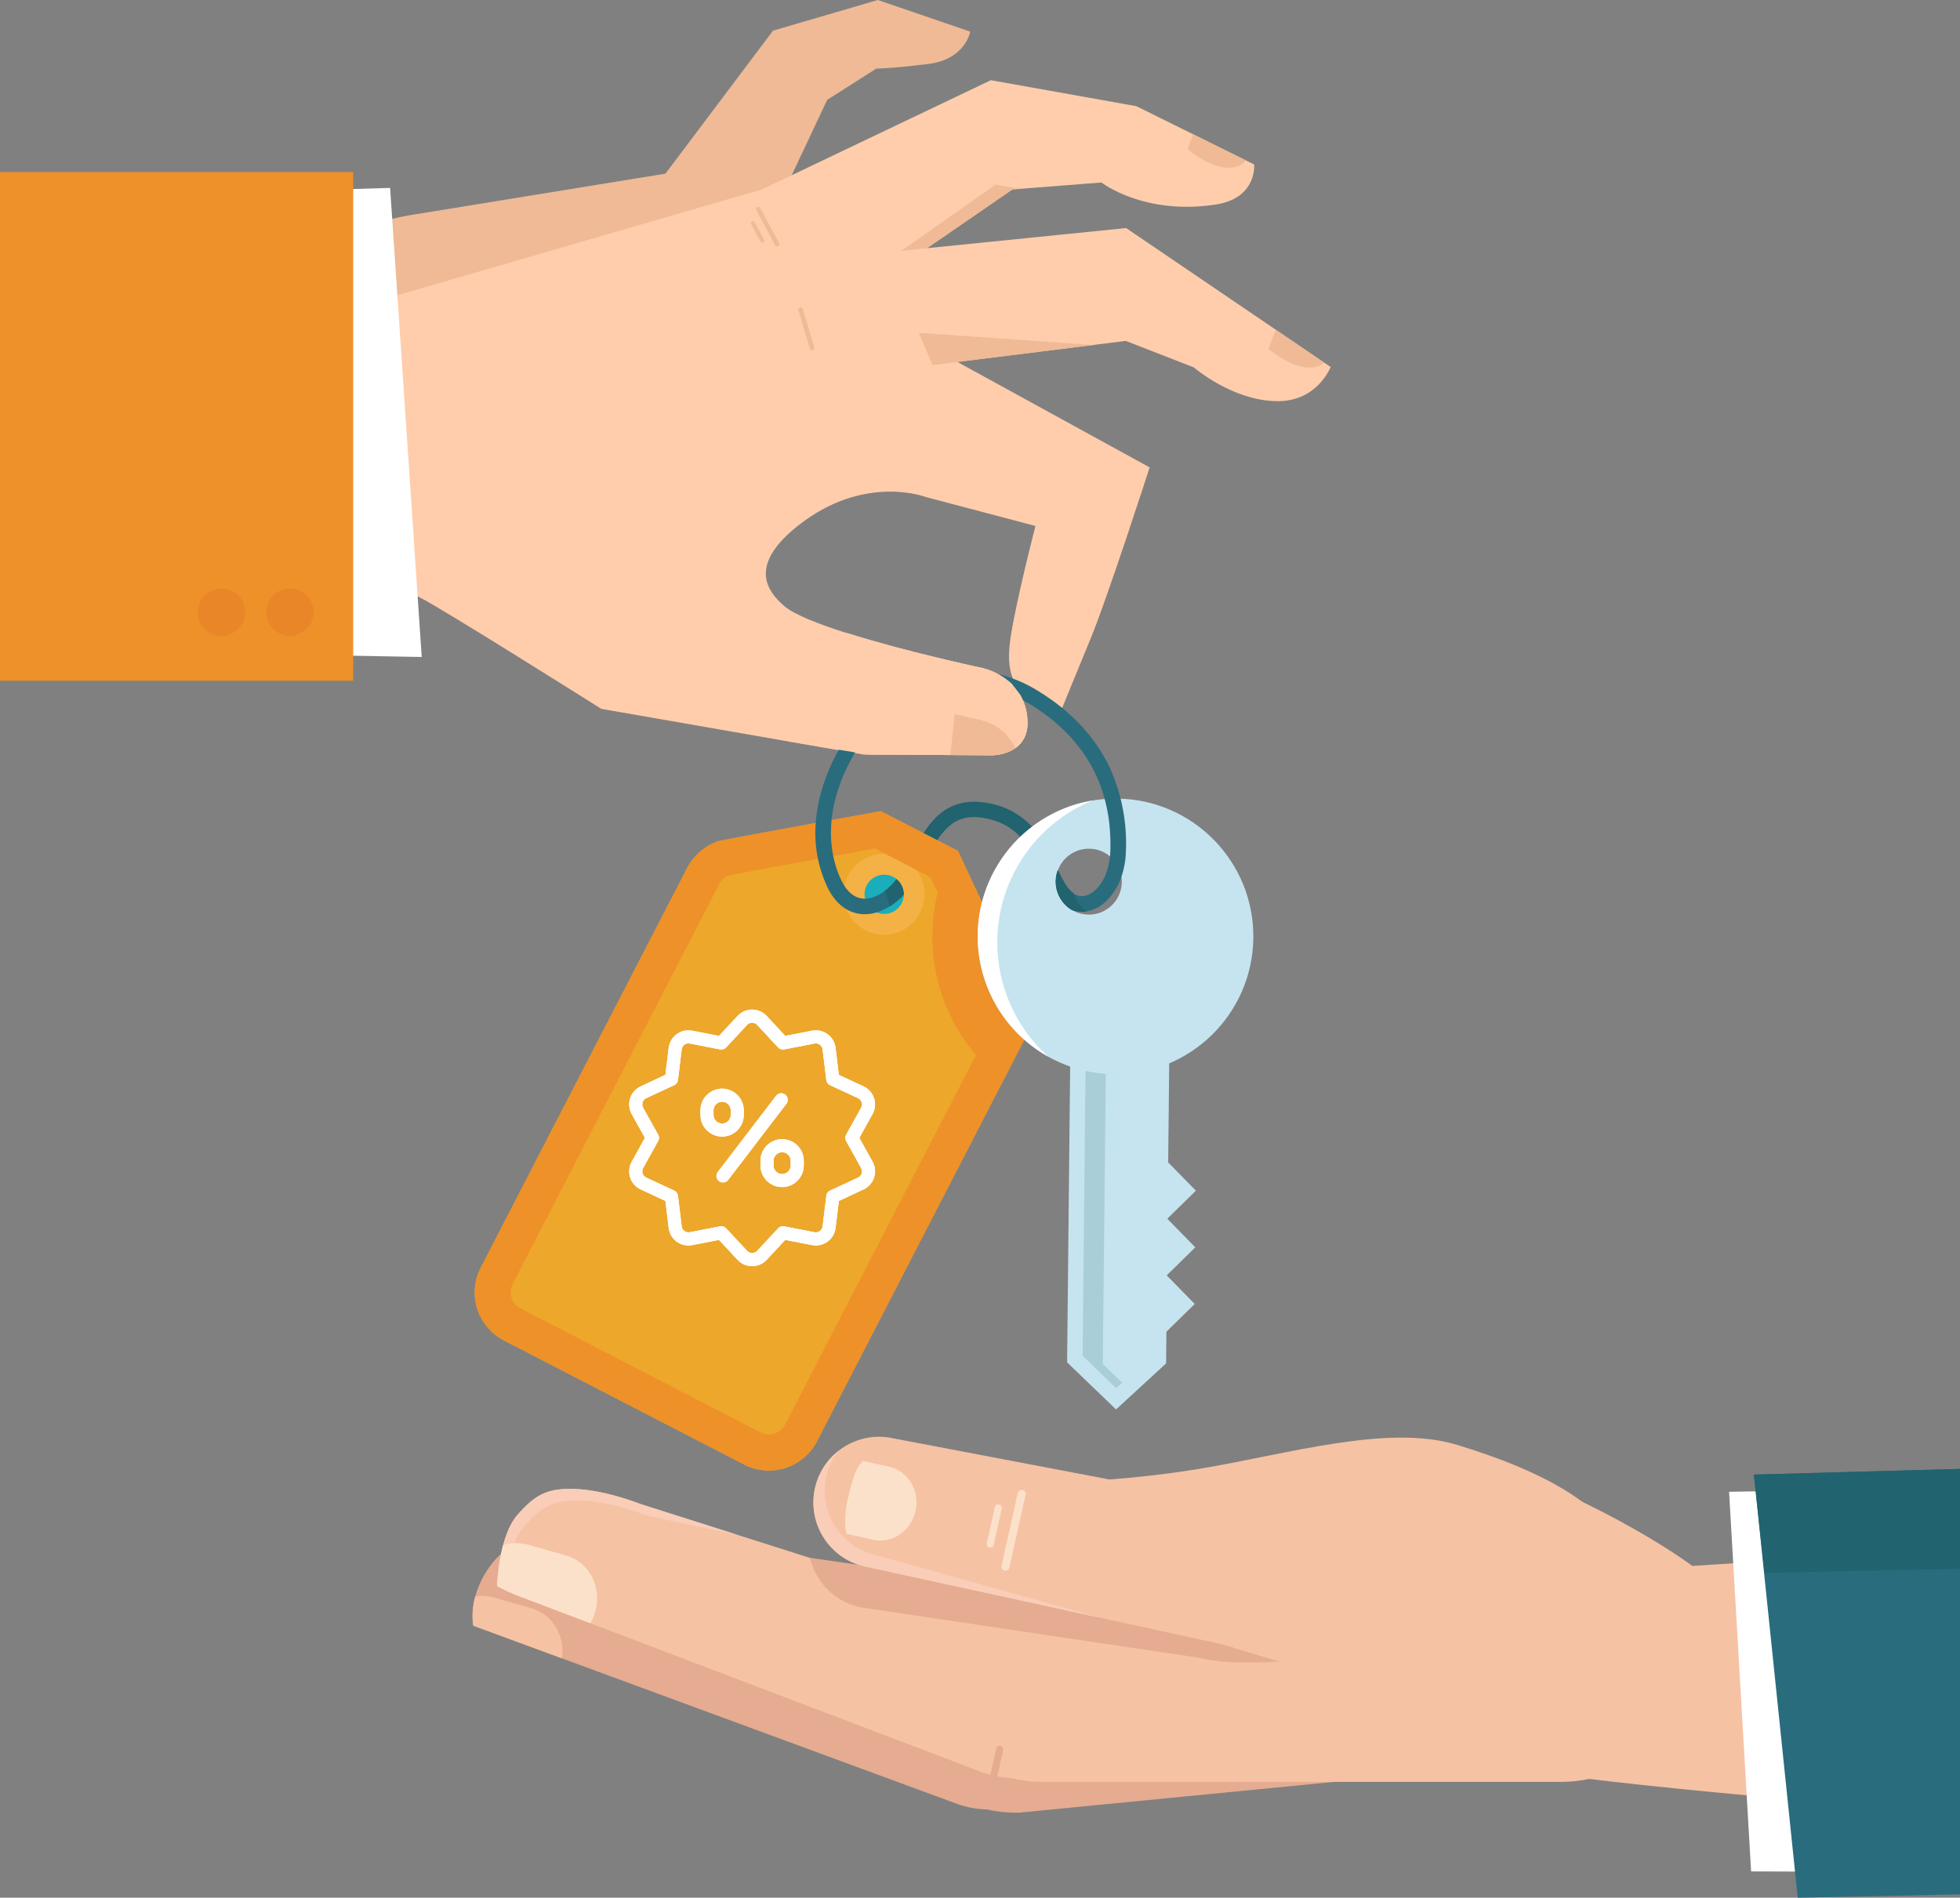 <?xml version="1.0" encoding="UTF-8"?> <svg xmlns="http://www.w3.org/2000/svg" xmlns:xlink="http://www.w3.org/1999/xlink" id="Calque_1" data-name="Calque 1" viewBox="0 0 1115.42 1080"><rect x="0" y="0" width="1115.42" height="1080" fill="#808080" stroke="none"/><defs><style> .cls-1 { fill: #efba95; } .cls-1, .cls-2, .cls-3, .cls-4, .cls-5, .cls-6, .cls-7, .cls-8, .cls-9, .cls-10, .cls-11, .cls-12, .cls-13, .cls-14, .cls-15, .cls-16, .cls-17, .cls-18 { stroke-width: 0px; } .cls-2 { fill: #eda72b; } .cls-3 { fill: #e98628; } .cls-4 { fill: #f4b145; } .cls-5 { fill: #e5ac91; } .cls-6 { fill: #6b3f1a; } .cls-7 { fill: #fce1ca; } .cls-8 { fill: #ffcdab; } .cls-9 { fill: #296c7d; } .cls-10 { fill: #1a3dbc; } .cls-11 { fill: #c6e4ef; } .cls-12 { fill: #f6c2a4; } .cls-13 { fill: #a9ced8; } .cls-14 { fill: #fff; } .cls-19 { mask: url(#mask-1); } .cls-20 { mask: url(#mask); } .cls-15 { fill: #f9cdb7; } .cls-16 { fill: #21636f; } .cls-17 { fill: #1aaebc; } .cls-18 { fill: #ee9129; } </style><mask id="mask" x="358.06" y="574.6" width="139.92" height="145.95" maskUnits="userSpaceOnUse"><g id="b-2" data-name="b"><path class="cls-14" d="M497.43,625.03c-.48-1.47-1.26-2.83-2.29-4-1.03-1.16-2.29-2.1-3.69-2.75l-14.08-6.56-1.88-15.42c-.19-1.54-.69-3.02-1.48-4.36-.79-1.34-1.84-2.49-3.09-3.41-1.25-.91-2.68-1.55-4.19-1.89-1.51-.34-3.08-.36-4.6-.06l-15.25,2.97-10.58-11.37c-1.06-1.14-2.34-2.04-3.76-2.66-1.42-.62-2.96-.94-4.51-.94s-3.09.32-4.51.94c-1.42.62-2.7,1.52-3.76,2.66l-10.58,11.37-15.25-2.97c-1.52-.3-3.09-.28-4.6.06-1.51.34-2.94.98-4.2,1.89-1.25.91-2.31,2.07-3.09,3.41-.79,1.34-1.29,2.82-1.48,4.36l-1.88,15.42-14.08,6.56c-1.41.65-2.66,1.59-3.69,2.75-1.03,1.16-1.81,2.52-2.28,4s-.65,3.03-.5,4.58c.15,1.54.61,3.04,1.37,4.4l7.53,13.58-7.53,13.58c-.75,1.36-1.22,2.85-1.37,4.4-.15,1.54.02,3.1.5,4.58s1.26,2.84,2.28,4c1.03,1.16,2.28,2.1,3.69,2.75l14.08,6.56,1.88,15.42c.19,1.54.69,3.02,1.48,4.36.79,1.34,1.84,2.5,3.09,3.41,1.25.91,2.68,1.55,4.2,1.89,1.51.34,3.08.36,4.6.06l15.25-2.97,10.58,11.36c1.06,1.14,2.34,2.04,3.76,2.66,1.42.62,2.96.94,4.51.94s3.09-.32,4.51-.94c1.42-.62,2.7-1.52,3.76-2.66l10.58-11.37,15.25,2.97c1.52.3,3.09.28,4.6-.06s2.94-.98,4.2-1.89c1.25-.91,2.31-2.07,3.09-3.41.79-1.34,1.29-2.82,1.48-4.36l1.88-15.42,14.08-6.56c1.41-.65,2.66-1.59,3.69-2.75,1.03-1.16,1.81-2.52,2.29-4s.65-3.03.5-4.58c-.15-1.54-.61-3.04-1.37-4.4l-7.54-13.58,7.54-13.58c.75-1.36,1.21-2.85,1.36-4.4s-.02-3.1-.5-4.57ZM490.08,630.4l-8.55,15.38c-.31.55-.47,1.17-.47,1.8s.16,1.25.47,1.8l8.55,15.38c.26.47.42.98.47,1.51.05.53,0,1.07-.17,1.58-.16.51-.43.98-.79,1.38-.35.4-.79.72-1.27.95l-15.95,7.41c-.57.27-1.06.67-1.43,1.18s-.6,1.1-.68,1.73l-2.13,17.46c-.06.53-.24,1.04-.51,1.5s-.63.86-1.06,1.17c-.43.31-.92.53-1.44.65-.52.12-1.06.12-1.58.02l-17.27-3.37c-.62-.12-1.26-.08-1.85.11-.6.19-1.14.54-1.57,1l-11.97,12.87c-.36.39-.8.7-1.29.91-.49.21-1.02.32-1.55.32s-1.06-.11-1.55-.32c-.49-.21-.93-.52-1.29-.91l-11.99-12.87c-.43-.46-.97-.8-1.57-1-.6-.19-1.24-.23-1.85-.11l-17.26,3.37c-.52.1-1.06.09-1.58-.02-.52-.12-1.01-.34-1.44-.65-.43-.31-.79-.71-1.06-1.17-.27-.46-.44-.97-.51-1.5l-2.13-17.46c-.08-.62-.31-1.22-.68-1.73-.37-.51-.86-.92-1.43-1.18l-15.95-7.41c-.48-.23-.92-.55-1.27-.95-.35-.4-.62-.87-.79-1.38-.16-.51-.22-1.05-.17-1.58s.21-1.05.47-1.51l8.55-15.38c.31-.55.47-1.17.47-1.8s-.16-1.25-.47-1.8l-8.55-15.38c-.26-.47-.42-.98-.47-1.51s0-1.07.17-1.58c.17-.51.43-.98.79-1.38.35-.4.79-.72,1.27-.95l15.95-7.41c.57-.27,1.06-.67,1.43-1.18.37-.51.6-1.1.68-1.73l2.13-17.46c.06-.53.24-1.04.51-1.5.27-.46.63-.86,1.06-1.17.43-.31.92-.53,1.44-.65.52-.12,1.06-.12,1.58-.02l17.26,3.37c.62.12,1.26.08,1.85-.11.6-.19,1.14-.54,1.57-1l11.97-12.87c.36-.39.8-.7,1.29-.91.49-.21,1.02-.32,1.55-.32s1.06.11,1.55.32c.49.21.93.52,1.29.91l11.99,12.87c.43.46.97.8,1.57,1,.6.19,1.24.23,1.85.11l17.26-3.37c.52-.1,1.06-.1,1.58.02.52.11,1.01.34,1.44.65.43.31.79.71,1.07,1.17s.44.97.51,1.5l2.13,17.46c.08.62.31,1.22.68,1.73.37.51.86.92,1.43,1.18l15.95,7.41c.48.23.92.55,1.27.95.35.4.62.87.79,1.38.17.51.22,1.05.17,1.58-.05.53-.21,1.05-.47,1.51h0Z"></path><path class="cls-14" d="M446.85,622.96c-.78-.6-1.77-.86-2.74-.73-.97.13-1.86.64-2.45,1.42l-33.16,43.35c-.3.39-.51.83-.64,1.3s-.16.96-.09,1.44c.06.48.22.95.47,1.37s.57.79.95,1.09c.39.3.83.51,1.3.64.47.13.96.16,1.44.09.48-.06.95-.22,1.37-.47.42-.24.79-.57,1.09-.96l33.16-43.35c.6-.78.86-1.77.73-2.74-.13-.97-.64-1.86-1.42-2.45ZM445.09,648.32c-3.27,0-6.4,1.3-8.71,3.61-2.31,2.31-3.61,5.44-3.61,8.71v2.62c0,3.27,1.3,6.4,3.61,8.71,2.31,2.31,5.44,3.61,8.71,3.61s6.4-1.3,8.71-3.61c2.31-2.31,3.61-5.44,3.61-8.71v-2.62c0-3.27-1.3-6.4-3.61-8.71-2.31-2.31-5.44-3.61-8.71-3.61ZM450,663.26c0,1.3-.52,2.55-1.44,3.47-.92.92-2.17,1.44-3.47,1.44s-2.55-.52-3.47-1.44c-.92-.92-1.44-2.17-1.44-3.47v-2.62c0-1.3.52-2.55,1.44-3.47.92-.92,2.17-1.44,3.47-1.44s2.55.52,3.47,1.44c.92.92,1.44,2.17,1.44,3.47v2.62ZM423.27,634.52v-2.62c0-3.27-1.3-6.4-3.61-8.71-2.31-2.31-5.44-3.61-8.71-3.61s-6.4,1.3-8.71,3.61-3.61,5.44-3.61,8.71v2.62c0,3.27,1.3,6.4,3.61,8.71s5.44,3.61,8.71,3.61,6.4-1.3,8.71-3.61c2.31-2.31,3.61-5.44,3.61-8.71h0ZM406.04,634.52v-2.62c0-1.3.52-2.55,1.44-3.47.92-.92,2.17-1.44,3.47-1.44s2.55.52,3.47,1.44c.92.92,1.44,2.17,1.44,3.47v2.62c0,1.3-.52,2.55-1.44,3.47-.92.92-2.17,1.44-3.47,1.44s-2.55-.52-3.47-1.44c-.92-.92-1.44-2.17-1.44-3.47h0Z"></path></g></mask><mask id="mask-1" x="358.06" y="574.6" width="139.92" height="145.95" maskUnits="userSpaceOnUse"><g id="b-3" data-name="b"><path class="cls-14" d="M497.43,625.03c-.48-1.47-1.26-2.83-2.29-4-1.03-1.16-2.29-2.1-3.69-2.75l-14.08-6.56-1.88-15.42c-.19-1.54-.69-3.02-1.48-4.36-.79-1.34-1.84-2.49-3.09-3.41-1.25-.91-2.68-1.55-4.19-1.89-1.51-.34-3.08-.36-4.6-.06l-15.25,2.97-10.58-11.37c-1.06-1.14-2.34-2.04-3.76-2.66-1.42-.62-2.96-.94-4.51-.94s-3.09.32-4.51.94c-1.42.62-2.7,1.52-3.76,2.66l-10.58,11.37-15.25-2.97c-1.52-.3-3.09-.28-4.6.06-1.51.34-2.94.98-4.2,1.89-1.25.91-2.31,2.07-3.09,3.41-.79,1.34-1.29,2.82-1.48,4.36l-1.88,15.42-14.08,6.56c-1.41.65-2.66,1.59-3.69,2.75-1.03,1.16-1.81,2.52-2.28,4s-.65,3.03-.5,4.58c.15,1.54.61,3.04,1.37,4.4l7.53,13.58-7.53,13.58c-.75,1.36-1.22,2.85-1.37,4.4-.15,1.54.02,3.1.5,4.58s1.26,2.84,2.28,4c1.03,1.16,2.28,2.1,3.69,2.75l14.08,6.56,1.88,15.42c.19,1.54.69,3.02,1.48,4.36.79,1.34,1.84,2.5,3.09,3.41,1.25.91,2.68,1.55,4.2,1.89,1.51.34,3.08.36,4.6.06l15.25-2.97,10.58,11.36c1.06,1.14,2.34,2.04,3.76,2.66,1.42.62,2.96.94,4.51.94s3.09-.32,4.51-.94c1.42-.62,2.7-1.52,3.76-2.66l10.58-11.37,15.25,2.97c1.52.3,3.09.28,4.6-.06s2.94-.98,4.2-1.89c1.25-.91,2.31-2.07,3.09-3.41.79-1.34,1.29-2.82,1.48-4.36l1.88-15.42,14.08-6.56c1.41-.65,2.66-1.59,3.69-2.75,1.03-1.16,1.81-2.52,2.29-4s.65-3.03.5-4.58c-.15-1.54-.61-3.04-1.37-4.4l-7.54-13.58,7.54-13.58c.75-1.36,1.21-2.85,1.36-4.4s-.02-3.1-.5-4.57ZM490.08,630.4l-8.55,15.38c-.31.55-.47,1.17-.47,1.8s.16,1.25.47,1.8l8.55,15.38c.26.47.42.98.47,1.51.05.53,0,1.07-.17,1.58-.16.51-.43.98-.79,1.38-.35.4-.79.72-1.27.95l-15.95,7.41c-.57.27-1.06.67-1.43,1.18s-.6,1.1-.68,1.73l-2.13,17.46c-.06.53-.24,1.04-.51,1.5s-.63.86-1.06,1.17c-.43.31-.92.53-1.44.65-.52.12-1.06.12-1.58.02l-17.27-3.37c-.62-.12-1.26-.08-1.85.11-.6.19-1.14.54-1.57,1l-11.97,12.87c-.36.39-.8.7-1.29.91-.49.21-1.02.32-1.55.32s-1.06-.11-1.55-.32c-.49-.21-.93-.52-1.29-.91l-11.99-12.87c-.43-.46-.97-.8-1.57-1-.6-.19-1.24-.23-1.85-.11l-17.26,3.37c-.52.1-1.06.09-1.58-.02-.52-.12-1.01-.34-1.44-.65-.43-.31-.79-.71-1.06-1.17-.27-.46-.44-.97-.51-1.5l-2.13-17.46c-.08-.62-.31-1.22-.68-1.73-.37-.51-.86-.92-1.43-1.18l-15.95-7.41c-.48-.23-.92-.55-1.27-.95-.35-.4-.62-.87-.79-1.38-.16-.51-.22-1.05-.17-1.58s.21-1.05.47-1.51l8.55-15.38c.31-.55.47-1.17.47-1.8s-.16-1.25-.47-1.8l-8.55-15.38c-.26-.47-.42-.98-.47-1.51s0-1.07.17-1.58c.17-.51.43-.98.79-1.38.35-.4.79-.72,1.27-.95l15.95-7.41c.57-.27,1.06-.67,1.43-1.18.37-.51.6-1.1.68-1.73l2.13-17.46c.06-.53.24-1.04.51-1.5.27-.46.63-.86,1.06-1.17.43-.31.92-.53,1.44-.65.52-.12,1.06-.12,1.58-.02l17.26,3.37c.62.12,1.26.08,1.85-.11.6-.19,1.14-.54,1.57-1l11.97-12.87c.36-.39.8-.7,1.29-.91.49-.21,1.02-.32,1.55-.32s1.06.11,1.55.32c.49.21.93.52,1.29.91l11.99,12.87c.43.46.97.8,1.57,1,.6.19,1.24.23,1.85.11l17.26-3.37c.52-.1,1.06-.1,1.58.02.52.11,1.01.34,1.44.65.43.31.79.71,1.07,1.17s.44.97.51,1.5l2.13,17.46c.08.62.31,1.22.68,1.73.37.51.86.92,1.43,1.18l15.95,7.41c.48.23.92.55,1.27.95.35.4.62.87.79,1.38.17.51.22,1.05.17,1.58-.05.53-.21,1.05-.47,1.51h0Z"></path><path class="cls-14" d="M446.85,622.96c-.78-.6-1.77-.86-2.74-.73-.97.13-1.86.64-2.45,1.42l-33.16,43.35c-.3.39-.51.83-.64,1.3s-.16.96-.09,1.44c.06.48.22.95.47,1.37s.57.79.95,1.09c.39.3.83.51,1.3.64.47.13.96.16,1.44.09.48-.06.95-.22,1.37-.47.42-.24.79-.57,1.09-.96l33.16-43.35c.6-.78.86-1.77.73-2.74-.13-.97-.64-1.86-1.42-2.45ZM445.09,648.32c-3.27,0-6.4,1.3-8.71,3.61-2.31,2.31-3.61,5.44-3.61,8.71v2.62c0,3.27,1.3,6.4,3.61,8.71,2.31,2.31,5.44,3.61,8.71,3.61s6.4-1.3,8.71-3.61c2.31-2.31,3.61-5.44,3.61-8.71v-2.62c0-3.27-1.3-6.4-3.61-8.71-2.31-2.31-5.44-3.61-8.71-3.61ZM450,663.26c0,1.3-.52,2.55-1.44,3.47-.92.92-2.17,1.44-3.47,1.44s-2.55-.52-3.47-1.44c-.92-.92-1.44-2.17-1.44-3.47v-2.62c0-1.3.52-2.55,1.44-3.47.92-.92,2.17-1.44,3.47-1.44s2.55.52,3.47,1.44c.92.92,1.44,2.17,1.44,3.47v2.62ZM423.27,634.52v-2.62c0-3.27-1.3-6.4-3.61-8.71-2.31-2.31-5.44-3.61-8.71-3.61s-6.4,1.3-8.71,3.61-3.61,5.44-3.61,8.71v2.62c0,3.27,1.3,6.4,3.61,8.71s5.44,3.61,8.71,3.61,6.4-1.3,8.71-3.61c2.31-2.31,3.61-5.44,3.61-8.71h0ZM406.04,634.52v-2.62c0-1.3.52-2.55,1.44-3.47.92-.92,2.17-1.44,3.47-1.44s2.55.52,3.47,1.44c.92.92,1.44,2.17,1.44,3.47v2.62c0,1.3-.52,2.55-1.44,3.47-.92.92-2.17,1.44-3.47,1.44s-2.55-.52-3.47-1.44c-.92-.92-1.44-2.17-1.44-3.47h0Z"></path></g></mask></defs><path class="cls-6" d="M648.45,867.14c0,9.17,18.99,16.68,42.4,16.68s42.4-7.46,42.4-16.68-18.99-16.68-42.4-16.68-42.4,7.46-42.4,16.68Z"></path><path class="cls-5" d="M280.35,889.38c16.83-21.22,47.14-16.83,72.25-7.86l220.79,65.18.68.26c1.31-.09,2.74-.17,4.13-.21l288.31-6c31.68-.65,57.74,17.82,58.24,41.26.5,23.44-29.43,21.23-61.12,21.88l-283.68,27.72c-6.14.13-12.28-.48-18.27-1.83-5.73-.13-11.41-1.17-16.81-3.09l-275.52-101.49s-3.75-17.25,11-35.83Z"></path><path class="cls-12" d="M747.86,847.88s12.23-46.45,91.28-18.67c79.05,27.78,123.92,61.97,123.92,61.97l100.43-6.42,14.06,144.31s-199.96-16.11-221.32-24.66c-21.36-8.55-244.5-136.55-244.5-136.55l136.12-19.98Z"></path><path class="cls-12" d="M294.35,862.27c10.2-11.79,17.16-14.9,29.98-14.94,12.82-.04,27.91,3.93,40.6,8.77l223.94,71.17c.24.08.46.18.68.28,1.4,0,2.8-.12,4.22-.12h294.39c32.33,0,58.54,19.39,58.54,43.33s-26.19,43.33-58.54,43.33h-294.38c-6.27,0-12.52-.75-18.61-2.25-5.83-.27-11.57-1.47-17.02-3.55l-262.31-99.74c-4.43-1.64-8.72-3.61-12.85-5.91,0,0,.63-27.87,11.37-40.39Z"></path><path class="cls-15" d="M368.7,862.69c-12.72-4.83-27.74-8.83-40.6-8.79-12.86.04-19.79,3.12-29.99,14.96-8.08,9.38-10.48,27.5-11.16,35.91-2.62-1.31-4.02-2.11-4.02-2.11,0,0,.68-27.92,11.42-40.39,10.2-11.79,17.16-14.9,29.98-14.94s27.91,3.93,40.6,8.77l54.86,17.44-51.09-10.86Z"></path><polygon class="cls-14" points="1115.42 846.82 1115.42 1040.35 1098.36 1065.36 1021.53 1065.12 996.54 1065.04 994.03 1021.76 986.36 889.68 984 848.99 999.11 848.74 999.15 848.74 1115.42 846.82"></polygon><polygon class="cls-9" points="1115.42 835.96 1115.42 1078.11 1023.07 1080 1021.53 1065.12 1017.26 1023.89 1003.24 888.61 999.11 848.74 998.12 839.21 1115.42 835.96"></polygon><polygon class="cls-16" points="1115.42 835.96 1115.42 892.82 1064.38 893.88 1004.14 895.13 1003.44 888.59 999.15 848.74 998.12 839.21 1115.42 835.96"></polygon><path class="cls-5" d="M460.95,886.58l106.42,15.23c-19.37-28.27,14.68,3.46,14.92,3.55,1.4,0,27,7.11,28.42,7.11l258.76,14.93c-4.62,7.86-15.05,11.72-32.24,8.53-20.29-3.77-116.55,17.6-154.79,7.54l-191.62-28.55c-14.73-2.61-26.48-13.77-29.86-28.34Z"></path><path class="cls-12" d="M573.31,844.2s55,.72,108.84-8.21c50.9-8.45,107.55-25.77,147.25-13.65,201.95,61.62,24.65,155.33-37.28,141.13-48.02-11-199.85-60.42-199.85-60.42l-18.95-58.85Z"></path><path class="cls-12" d="M723.32,941.85c20.15,4.44-80.12-34.14-75.68-54.28h0c4.45-20.14,46.97-32.92,26.83-37.38l-166.16-31.63c-20.15-4.44-40.08,8.29-44.53,28.44h0c-4.45,20.14,8.28,40.07,28.42,44.52,0,0,.01,0,.02,0l231.09,50.31Z"></path><path class="cls-15" d="M470.26,840.53c-4.43,20.15,8.3,40.08,28.44,44.53l127.45,35.63-133.92-29.16c-20.14-4.44-32.88-24.36-28.44-44.51,1.87-8.49,6.64-16.05,13.49-21.4-3.43,4.38-5.82,9.48-7.02,14.92Z"></path><path class="cls-7" d="M491.02,831.4l15.15,3.4c10.74,2.44,17.38,13.67,14.82,25.12s-13.31,18.79-24.08,16.37l-15.13-3.42s-2.34-6.68.85-20.43c3.98-17.08,5.58-17.19,8.38-21.04Z"></path><path class="cls-7" d="M581.91,847.96c-1.26-.25-2.49.57-2.74,1.83,0,.01,0,.02,0,.03l-9.17,41.2c-.33,1.25.42,2.53,1.67,2.86,0,0,.01,0,.02,0h0c1.27.24,2.5-.59,2.75-1.86l9.17-41.21c.32-1.25-.44-2.53-1.69-2.85h0Z"></path><path class="cls-7" d="M568.56,856.18c-1.12-.22-2.21.51-2.43,1.63,0,0,0,.01,0,.02l-4.54,20.36c-.28,1.11.38,2.23,1.48,2.53h0c1.13.22,2.22-.51,2.45-1.64,0,0,0,0,0,0l4.54-20.36c.29-1.11-.38-2.25-1.49-2.54,0,0,0,0,0,0Z"></path><path class="cls-5" d="M569.36,993.53c-1.12-.22-2.21.5-2.43,1.63,0,0,0,0,0,.01l-4.54,20.36c-.27,1.11.39,2.24,1.49,2.54h0c1.13.21,2.22-.52,2.45-1.65l4.54-20.36c.28-1.11-.39-2.24-1.51-2.53Z"></path><path class="cls-7" d="M295.77,908.56c-4.43-1.64-8.72-3.61-12.85-5.91.31-7.82,1.43-15.58,3.35-23.17,6.3-2.41,13.17-.84,17.48.54l18.45,5.24c13.1,3.73,20.51,18.06,16.55,32.02-.65,2.29-1.58,4.49-2.79,6.55l-40.2-15.27Z"></path><path class="cls-12" d="M319.78,943.77l-50.43-18.56c-.86-5.6-.47-11.32,1.14-16.75,4.56-.49,9.17.04,13.5,1.56l18.45,5.24c12.01,3.44,19.29,15.75,17.34,28.51Z"></path><path class="cls-8" d="M522.09,429.6l43.06.2s20.87-.21,19.55-20.22c-.25-4.94-1.64-9.75-4.06-14.06l-4.86-6.3c-5.29-4.94-11.88-8.24-19-9.52,0,0-42.17-9.05-74.96-19.45l-15.09,9.17,55.36,60.19Z"></path><path class="cls-8" d="M575.79,389.22l4.88,6.3c-1.34-2.31-2.98-4.43-4.88-6.3Z"></path><path class="cls-8" d="M188.43,311.05c16.29,10.51,33.11,20.16,50.41,28.93,11.6,5.6,103.36,63.44,103.36,63.44l149.47,26.05,30.42.14-45.26-61.99,4.96-7.36c-15.96-5.05-29.71-10.48-35.36-15.23-10.48-9.01-20.22-23.57,7.46-45.66,37.81-30.13,73.03-16.49,73.03-16.49l62.35,16.46s-7.61,29.33-12.18,52.38-4.77,33.67,7.58,46.73c7.32,7.75,19.33,5.64,19.33,5.64,0,0,11.03-27.15,16.21-39.54,9.76-23.28,34.05-98.56,34.05-98.56l-152.46-83.6-32.92-68.25-91.08,31.91,9.28,33.55-50.16,16.3-168.86-10.97s-32.49,42.29-16.07,84.94c5.81,15.13,17.1,28.72,36.41,41.19Z"></path><path class="cls-1" d="M164.35,157.61c18.77-28.29,71.61-35.58,71.61-35.58l142.74-23.21,61.22-81.39L499.57,0l52.57,17.99s-2.62,15.82-23.95,18.44c-21.33,2.62-29.53,2.62-29.53,2.62l-27.91,17.8-25.79,54.75-27.5,57.62-243.51,73.83s-24.34-63.23-9.6-85.45Z"></path><path class="cls-8" d="M170.21,184.27l263.5-76.5,130.18-62.13,82.83,14.79,67.01,33.18s1.83,19.21-21.97,22.81c-40.92,6.23-64.93-12.55-64.93-12.55l-50.69,3.93-70.81,48.76-311.57,87.09-23.55-59.38Z"></path><polygon class="cls-1" points="566.57 105.07 497.46 153.65 508.17 154.61 576.14 107.83 580.32 107.5 566.57 105.07"></polygon><path class="cls-8" d="M473.77,146.67l167.11-16.88,116.39,79.07s-7.48,19.55-30.21,19.45c-25.68-.1-47.63-19.21-47.63-19.21l-38.8-15.09-136.72,17.02-30.15-64.37Z"></path><polygon class="cls-1" points="530.76 207.78 622.24 196.36 522.89 189.42 530.76 207.78"></polygon><path class="cls-1" d="M442.89,140.12c-.64.34-1.43.11-1.78-.53,0,0,0,0,0-.01l-10.78-20.08c-.34-.63-.11-1.42.52-1.77h0c.64-.34,1.43-.1,1.77.54l10.79,20.08c.34.63.11,1.42-.52,1.77Z"></path><path class="cls-1" d="M434.35,137.91c-.55.31-1.24.11-1.55-.43,0-.01-.01-.02-.02-.04l-5.33-9.91c-.31-.56-.1-1.26.46-1.56,0,0,0,0,.01,0h0c.56-.3,1.27-.09,1.57.47l5.33,9.91c.31.56.1,1.26-.46,1.56,0,0,0,0-.01,0Z"></path><path class="cls-1" d="M462.53,199.28c-.69.21-1.42-.18-1.63-.87,0,0,0,0,0,0l-6.55-21.84c-.2-.69.19-1.42.88-1.62h0c.69-.2,1.42.19,1.62.88l6.55,21.86c.2.69-.19,1.4-.88,1.61h.01Z"></path><path class="cls-1" d="M675.82,84.93s14.09,11.79,24.88,10.48c4.54-.52,6.98-2.34,8.32-4.13l-30.12-14.9-3.08,8.55Z"></path><path class="cls-1" d="M721.92,198.64s14.09,11.79,24.88,10.48c2.5-.18,4.9-1.09,6.89-2.62l-27.76-18.86-4.01,11Z"></path><path class="cls-16" d="M492.24,511.45c4.62,0,9.77-2.54,14.46-7.13,1.26-1.25,2.44-2.58,3.52-3.99.81-1.05,1.66-2.16,2.34-3.32,2.19-3.44,4.25-7.3,6.25-11.04,3.97-7.43,8.08-15.12,13.88-20.81,8.06-7.89,18-10.5,30.38-7.98,9.94,1.85,18.95,7.05,25.53,14.74,5.67,6.65,9.26,14.23,12.43,20.97.37.75.71,1.5,1.06,2.23-3.21,8.49.13,18.07,7.93,22.72-1.16-.44-2.27-1-3.32-1.66-6.37-3.97-9.97-11.63-13.73-19.61-6.23-13.3-12.66-26.91-31.73-30.8-9.56-1.94-16.47-.22-22.44,5.62-4.82,4.74-8.43,11.5-12.27,18.66-2.06,3.87-4.2,7.89-6.65,11.63-1.67,2.64-3.59,5.12-5.72,7.41-.47.5-.93.98-1.41,1.45-3.9,3.97-8.71,6.93-14.01,8.64l-.86-.4c-2.86-1.51-4.92-4.19-5.65-7.35Z"></path><path class="cls-2" d="M273.61,721.38l117.67-227.81c.94-1.77,2.06-3.44,3.32-4.99.42-.52.91-.95,1.36-1.43.85-.98,1.76-1.91,2.73-2.78.6-.5,1.25-.9,1.88-1.35.91-.71,1.87-1.37,2.86-1.96.71-.4,1.45-.7,2.19-1.05s1.48-.78,2.28-1.08c2.31-.86,93.34-17.28,93.34-17.28l43.88,22.57s39.29,83.75,39.89,86.12c.22.83.28,1.66.43,2.49s.33,1.58.42,2.39c.07,1.15.07,2.31,0,3.46v2.31c-.14,1.29-.37,2.58-.68,3.84-.15.65-.2,1.3-.38,1.94-.55,1.94-1.3,3.82-2.23,5.62l-117.6,227.82c-7.75,15.11-26.28,21.08-41.39,13.33-.02-.01-.04-.02-.06-.03l-136.68-70.6c-15.1-7.76-21.05-26.3-13.29-41.4.03-.05.05-.1.08-.15Z"></path><path class="cls-4" d="M492.54,529.45c11.33,5.82,25.24,1.35,31.06-9.98s1.35-25.24-9.98-31.06c-11.33-5.82-25.22-1.36-31.05,9.96-5.83,11.33-1.38,25.24,9.95,31.07,0,0,.01,0,.02.01Z"></path><path class="cls-17" d="M498.07,518.88c5.48,2.83,12.22.67,15.04-4.81,2.83-5.48.67-12.22-4.81-15.04-5.48-2.82-12.21-.68-15.04,4.8-2.83,5.48-.69,12.22,4.79,15.05,0,0,0,0,.01,0Z"></path><polygon class="cls-11" points="635.14 802.12 607.28 775.34 609.37 572.53 665.72 573.11 664.8 661.53 680.57 677.63 664.47 693.41 664.47 693.77 680.24 709.86 664.14 725.65 664.14 726.01 679.91 742.1 663.8 757.87 663.62 775.92 635.14 802.12"></polygon><polygon class="cls-13" points="627.59 776.26 638.69 786.91 635.28 790.05 616.09 771.62 617.85 600.3 629.32 609.84 627.59 776.26"></polygon><path class="cls-18" d="M530.63,531.84c.15-16.98,4.46-33.66,12.56-48.58l1.91.98s39.29,83.75,39.89,86.12c.22.83.28,1.66.43,2.49s.33,1.58.42,2.39c.07,1.15.07,2.31,0,3.46v2.31c-.14,1.29-.37,2.58-.68,3.84-.15.65-.2,1.3-.38,1.94-.55,1.94-1.3,3.82-2.23,5.62l-11.75,22.75c-25.69-19.96-40.56-50.8-40.17-83.33Z"></path><path class="cls-18" d="M273.61,721.38l117.67-227.81c.94-1.77,2.06-3.44,3.32-4.99.42-.52.91-.95,1.36-1.43s1.23-1.35,1.86-1.99c.28-.27.57-.53.86-.78.6-.5,1.25-.9,1.88-1.35.91-.71,1.87-1.37,2.86-1.96.71-.4,1.45-.7,2.19-1.05s1.48-.78,2.28-1.08c2.31-.86,93.34-17.28,93.34-17.28l43.88,22.57s39.29,83.75,39.89,86.12c.22.83.28,1.66.43,2.49s.33,1.58.42,2.39c.07,1.15.07,2.31,0,3.46v2.31c-.14,1.29-.37,2.58-.68,3.84-.15.65-.2,1.3-.38,1.94-.55,1.94-1.3,3.82-2.23,5.62l-117.6,227.82c-1.5,2.92-3.45,5.57-5.8,7.86-9.49,9.28-23.86,11.44-35.65,5.35l-136.68-70.6c-15.09-7.78-21.02-26.33-13.24-41.42,0-.02.02-.03.02-.05ZM296.21,744.64l136.68,70.6c3.94,2.05,8.76,1.33,11.93-1.78.78-.77,1.44-1.67,1.94-2.64l117.68-227.81c.21-.41.39-.84.55-1.28,0-.37.13-.8.25-1.28v-.32c0-.23.12-.5.17-.75-.02-.32-.02-.64,0-.96v-1.05l-.15-.86c0-.13,0-.25,0-.38-4.04-9.02-22.52-48.7-35.73-76.95l-31.58-16.29c-30.65,5.55-73.73,13.41-83.4,15.37l-.35.17-.8.37-.47.35-.38.27-.78.57-.55.6-.17.18h0l-.85.9c-.28.38-.53.78-.75,1.2l-117.67,227.79c-2.67,5.04-.75,11.28,4.29,13.95.04.02.08.04.11.06v-.02Z"></path><path class="cls-11" d="M556.41,532.11c.44-43.31,35.91-78.07,79.23-77.62,43.31.44,78.07,35.91,77.62,79.23-.44,43.31-35.91,78.07-79.23,77.62,0,0,0,0,0,0-43.3-.44-78.05-35.9-77.61-79.2,0,0,0-.02,0-.02ZM638.41,501.96c.11-10.36-8.2-18.85-18.56-18.96-10.36-.11-18.85,8.2-18.96,18.56-.11,10.34,8.17,18.82,18.51,18.96,10.35.15,18.86-8.13,19.01-18.48,0-.03,0-.06,0-.09Z"></path><path class="cls-14" d="M567.54,535.43c-.29,25.21,10.36,49.31,29.2,66.06-37.87-21.06-51.51-68.83-30.45-106.7,11.56-20.79,31.93-35.22,55.38-39.22-32.45,13.33-53.76,44.78-54.13,79.86Z"></path><path class="cls-10" d="M492.16,511c.02.15.05.3.1.45h0c-.04-.15-.07-.3-.1-.45Z"></path><path class="cls-9" d="M471.23,505.6c-5.75-11.83-8.15-25-6.93-38.09,1.31-16.32,7.48-32.99,18.28-49.56,3.35-5.17,7.25-9.95,11.63-14.28,12.35-12.29,28.48-20.06,45.79-22.05,18.05-1.94,36.21,2.31,51.52,12.07,18.98,11.77,32.67,26.79,40.69,44.66,6.35,14.62,9.27,30.5,8.53,46.42-.14,4.91-1.02,9.77-2.63,14.41-1.68,4.99-4.48,9.54-8.18,13.3-6.02,5.9-13.43,7.81-20.04,5.38-7.8-4.65-11.14-14.23-7.93-22.72,2.93,6.15,5.63,11.32,9.34,13.61,5.42,3.32,10.5-.7,12.45-2.59,4.34-4.25,7.15-10.95,7.94-18.68.1-1,.17-1.99.2-3.01,1.15-36.03-14.01-64.04-45.02-83.27-28.42-17.6-63.16-14.08-86.42,8.78-3.94,3.88-7.45,8.17-10.47,12.8-25.78,39.41-16.2,68.27-10.89,78.84,1.96,3.89,5.45,8.73,11.04,9.66.68.11,1.37.17,2.06.17.74,3.2,2.84,5.92,5.77,7.43-2.92-1.5-5.03-4.22-5.75-7.43,4.6,0,9.76-2.56,14.44-7.13,1.26-1.25,2.44-2.58,3.52-3.99,2.64,2.17,4.14,5.44,4.07,8.86-.47.5-.93.98-1.41,1.45-3.9,3.97-8.71,6.93-14.01,8.64-3.28,1.01-6.75,1.26-10.14.73-5.05-.86-12.22-4.02-17.45-14.39Z"></path><path class="cls-16" d="M602.1,495.15c2.79,5.9,5.4,10.87,8.88,13.3.37,1.27.86,2.5,1.48,3.67,1.5,2.6,3.56,4.84,6.03,6.55-2.84.45-5.76.17-8.46-.81-7.8-4.65-11.14-14.23-7.93-22.72v.02Z"></path><path class="cls-16" d="M512.88,510.64c-2.02,1.98-4.25,3.74-6.65,5.24-.48-3.05-1.44-6-2.86-8.74,1.17-.86,2.28-1.8,3.32-2.81,1.26-1.25,2.44-2.58,3.52-3.99,2.64,2.17,4.14,5.44,4.07,8.86-.47.5-.93.98-1.41,1.45Z"></path><polygon class="cls-14" points="222.01 106.94 240 373.89 71.43 370.9 71.43 111.44 222.01 106.94"></polygon><rect class="cls-18" y="97.94" width="201.01" height="289.44"></rect><circle class="cls-3" cx="126.02" cy="348.39" r="13.5"></circle><circle class="cls-3" cx="165" cy="348.37" r="13.5"></circle><path class="cls-8" d="M522.09,429.6l43.06.2s20.87-.21,19.55-20.22c-.25-4.94-1.64-9.75-4.06-14.06l-4.86-6.3c-5.29-4.94-11.88-8.24-19-9.52,0,0-42.17-9.05-74.96-19.45l-4.96,7.36,45.23,61.99Z"></path><path class="cls-8" d="M494.52,429.48l70.63.32s20.87-.21,19.55-20.22c-.25-4.94-1.64-9.75-4.06-14.06l-4.86-6.3c-5.29-4.94-11.88-8.24-19-9.52,0,0-42.17-9.05-74.96-19.45l-33.53,61.65,46.22,7.58Z"></path><path class="cls-1" d="M543.33,406.41c7.58,1.77,12.48,2.83,12.48,2.83,6.11,1.09,11.77,3.93,16.3,8.17l4.19,5.4c.55.96,1.04,1.96,1.47,2.99-3.77,2.44-8.13,3.83-12.62,4.01l-24.32-.12,2.5-23.27Z"></path><g><g id="b"><path class="cls-14" d="M497.43,625.03c-.48-1.47-1.26-2.83-2.29-4-1.03-1.16-2.29-2.1-3.69-2.75l-14.08-6.56-1.88-15.42c-.19-1.54-.69-3.02-1.48-4.36-.79-1.34-1.84-2.49-3.09-3.41-1.25-.91-2.68-1.55-4.19-1.89-1.51-.34-3.08-.36-4.6-.06l-15.25,2.97-10.58-11.37c-1.06-1.14-2.34-2.04-3.76-2.66-1.42-.62-2.96-.94-4.51-.94s-3.09.32-4.51.94c-1.42.62-2.7,1.52-3.76,2.66l-10.58,11.37-15.25-2.97c-1.52-.3-3.09-.28-4.6.06-1.51.34-2.94.98-4.2,1.89-1.25.91-2.31,2.07-3.09,3.41-.79,1.34-1.29,2.82-1.48,4.36l-1.88,15.42-14.08,6.56c-1.41.65-2.66,1.59-3.69,2.75-1.03,1.16-1.81,2.52-2.28,4s-.65,3.03-.5,4.58c.15,1.54.61,3.04,1.37,4.4l7.53,13.58-7.53,13.58c-.75,1.36-1.22,2.85-1.37,4.4-.15,1.54.02,3.1.5,4.58s1.26,2.84,2.28,4c1.03,1.16,2.28,2.1,3.69,2.75l14.08,6.56,1.88,15.42c.19,1.54.69,3.02,1.48,4.36.79,1.34,1.84,2.5,3.09,3.41,1.25.91,2.68,1.55,4.2,1.89,1.51.34,3.08.36,4.6.06l15.25-2.97,10.58,11.36c1.06,1.14,2.34,2.04,3.76,2.66,1.42.62,2.96.94,4.51.94s3.09-.32,4.51-.94c1.42-.62,2.7-1.52,3.76-2.66l10.58-11.37,15.25,2.97c1.52.3,3.09.28,4.6-.06s2.94-.98,4.2-1.89c1.25-.91,2.31-2.07,3.09-3.41.79-1.34,1.29-2.82,1.48-4.36l1.88-15.42,14.08-6.56c1.41-.65,2.66-1.59,3.69-2.75,1.03-1.16,1.81-2.52,2.29-4s.65-3.03.5-4.58c-.15-1.54-.61-3.04-1.37-4.4l-7.54-13.58,7.54-13.58c.75-1.36,1.21-2.85,1.36-4.4s-.02-3.1-.5-4.57ZM490.08,630.4l-8.55,15.38c-.31.55-.47,1.17-.47,1.8s.16,1.25.47,1.8l8.55,15.38c.26.47.42.98.47,1.51.05.53,0,1.07-.17,1.58-.16.51-.43.98-.79,1.38-.35.4-.79.72-1.27.95l-15.95,7.41c-.57.27-1.06.67-1.43,1.18s-.6,1.1-.68,1.73l-2.13,17.46c-.06.53-.24,1.04-.51,1.5s-.63.86-1.06,1.17c-.43.31-.92.53-1.44.65-.52.12-1.06.12-1.58.02l-17.27-3.37c-.62-.12-1.26-.08-1.85.11-.6.19-1.14.54-1.57,1l-11.97,12.87c-.36.39-.8.7-1.29.91-.49.21-1.02.32-1.55.32s-1.06-.11-1.55-.32c-.49-.21-.93-.52-1.29-.91l-11.99-12.87c-.43-.46-.97-.8-1.57-1-.6-.19-1.24-.23-1.85-.11l-17.26,3.37c-.52.1-1.06.09-1.58-.02-.52-.12-1.01-.34-1.44-.65-.43-.31-.79-.71-1.06-1.17-.27-.46-.44-.97-.51-1.5l-2.13-17.46c-.08-.62-.31-1.22-.68-1.73-.37-.51-.86-.92-1.43-1.18l-15.95-7.41c-.48-.23-.92-.55-1.27-.95-.35-.4-.62-.87-.79-1.38-.16-.51-.22-1.05-.17-1.58s.21-1.05.47-1.51l8.55-15.38c.31-.55.47-1.17.47-1.8s-.16-1.25-.47-1.8l-8.55-15.38c-.26-.47-.42-.98-.47-1.51s0-1.07.17-1.58c.17-.51.43-.98.79-1.38.35-.4.79-.72,1.27-.95l15.95-7.41c.57-.27,1.06-.67,1.43-1.18.37-.51.6-1.1.68-1.73l2.13-17.46c.06-.53.24-1.04.51-1.5.27-.46.63-.86,1.06-1.17.43-.31.92-.53,1.44-.65.52-.12,1.06-.12,1.58-.02l17.26,3.37c.62.12,1.26.08,1.85-.11.6-.19,1.14-.54,1.57-1l11.97-12.87c.36-.39.8-.7,1.29-.91.49-.21,1.02-.32,1.55-.32s1.06.11,1.55.32c.49.21.93.52,1.29.91l11.99,12.87c.43.46.97.8,1.57,1,.6.19,1.24.23,1.85.11l17.26-3.37c.52-.1,1.06-.1,1.58.02.52.11,1.01.34,1.44.65.43.31.79.71,1.07,1.17s.44.97.51,1.5l2.13,17.46c.08.62.31,1.22.68,1.73.37.51.86.92,1.43,1.18l15.95,7.41c.48.23.92.55,1.27.95.35.4.62.87.79,1.38.17.51.22,1.05.17,1.58-.05.53-.21,1.05-.47,1.51h0Z"></path><path class="cls-14" d="M446.85,622.96c-.78-.6-1.77-.86-2.74-.73-.97.13-1.86.64-2.45,1.42l-33.16,43.35c-.3.39-.51.83-.64,1.3s-.16.96-.09,1.44c.06.48.22.95.47,1.37s.57.79.95,1.09c.39.3.83.51,1.3.64.47.13.96.16,1.44.09.48-.06.95-.22,1.37-.47.42-.24.79-.57,1.09-.96l33.16-43.35c.6-.78.86-1.77.73-2.74-.13-.97-.64-1.86-1.42-2.45ZM445.09,648.32c-3.27,0-6.4,1.3-8.71,3.61-2.31,2.31-3.61,5.44-3.61,8.71v2.62c0,3.27,1.3,6.4,3.61,8.71,2.31,2.31,5.44,3.61,8.71,3.61s6.4-1.3,8.71-3.61c2.31-2.31,3.61-5.44,3.61-8.71v-2.62c0-3.27-1.3-6.4-3.61-8.71-2.31-2.31-5.44-3.61-8.71-3.61ZM450,663.26c0,1.3-.52,2.55-1.44,3.47-.92.92-2.17,1.44-3.47,1.44s-2.55-.52-3.47-1.44c-.92-.92-1.44-2.17-1.44-3.47v-2.62c0-1.3.52-2.55,1.44-3.47.92-.92,2.17-1.44,3.47-1.44s2.55.52,3.47,1.44c.92.92,1.44,2.17,1.44,3.47v2.62ZM423.27,634.52v-2.62c0-3.27-1.3-6.4-3.61-8.71-2.31-2.31-5.44-3.61-8.71-3.61s-6.4,1.3-8.71,3.61-3.61,5.44-3.61,8.71v2.62c0,3.27,1.3,6.4,3.61,8.71s5.44,3.61,8.71,3.61,6.4-1.3,8.71-3.61c2.31-2.31,3.61-5.44,3.61-8.71h0ZM406.04,634.52v-2.62c0-1.3.52-2.55,1.44-3.47.92-.92,2.17-1.44,3.47-1.44s2.55.52,3.47,1.44c.92.92,1.44,2.17,1.44,3.47v2.62c0,1.3-.52,2.55-1.44,3.47-.92.92-2.17,1.44-3.47,1.44s-2.55-.52-3.47-1.44c-.92-.92-1.44-2.17-1.44-3.47h0Z"></path></g><g><path class="cls-14" d="M497.43,625.03c-.48-1.47-1.26-2.83-2.29-4-1.03-1.16-2.29-2.1-3.69-2.75l-14.08-6.56-1.88-15.42c-.19-1.54-.69-3.02-1.48-4.36-.79-1.34-1.84-2.49-3.09-3.41-1.25-.91-2.68-1.55-4.19-1.89-1.51-.34-3.08-.36-4.6-.06l-15.25,2.97-10.58-11.37c-1.06-1.14-2.34-2.04-3.76-2.66-1.42-.62-2.96-.94-4.51-.94s-3.09.32-4.51.94c-1.42.62-2.7,1.52-3.76,2.66l-10.58,11.37-15.25-2.97c-1.52-.3-3.09-.28-4.6.06-1.51.34-2.94.98-4.2,1.89-1.25.91-2.31,2.07-3.09,3.41-.79,1.34-1.29,2.82-1.48,4.36l-1.88,15.42-14.08,6.56c-1.41.65-2.66,1.59-3.69,2.75-1.03,1.16-1.81,2.52-2.28,4s-.65,3.03-.5,4.58c.15,1.54.61,3.04,1.37,4.4l7.53,13.58-7.53,13.58c-.75,1.36-1.22,2.85-1.37,4.4-.15,1.54.02,3.1.5,4.58s1.26,2.84,2.28,4c1.03,1.16,2.28,2.1,3.69,2.75l14.08,6.56,1.88,15.42c.19,1.54.69,3.02,1.48,4.36.79,1.34,1.84,2.5,3.09,3.41,1.25.91,2.68,1.55,4.2,1.89,1.51.34,3.08.36,4.6.06l15.25-2.97,10.58,11.36c1.06,1.14,2.34,2.04,3.76,2.66,1.42.62,2.96.94,4.51.94s3.09-.32,4.51-.94c1.42-.62,2.7-1.52,3.76-2.66l10.58-11.37,15.25,2.97c1.52.3,3.09.28,4.6-.06s2.94-.98,4.2-1.89c1.25-.91,2.31-2.07,3.09-3.41.79-1.34,1.29-2.82,1.48-4.36l1.88-15.42,14.08-6.56c1.41-.65,2.66-1.59,3.69-2.75,1.03-1.16,1.81-2.52,2.29-4s.65-3.03.5-4.58c-.15-1.54-.61-3.04-1.37-4.4l-7.54-13.58,7.54-13.58c.75-1.36,1.21-2.85,1.36-4.4s-.02-3.1-.5-4.57ZM490.08,630.4l-8.55,15.38c-.31.55-.47,1.17-.47,1.8s.16,1.25.47,1.8l8.55,15.38c.26.47.42.98.47,1.51.05.53,0,1.07-.17,1.58-.16.51-.43.98-.79,1.38-.35.4-.79.72-1.27.95l-15.95,7.41c-.57.27-1.06.67-1.43,1.18s-.6,1.1-.68,1.73l-2.13,17.46c-.06.53-.24,1.04-.51,1.5s-.63.86-1.06,1.17c-.43.31-.92.53-1.44.65-.52.12-1.06.12-1.58.02l-17.27-3.37c-.62-.12-1.26-.08-1.85.11-.6.19-1.14.54-1.57,1l-11.97,12.87c-.36.39-.8.7-1.29.91-.49.21-1.02.32-1.55.32s-1.06-.11-1.55-.32c-.49-.21-.93-.52-1.29-.91l-11.99-12.87c-.43-.46-.97-.8-1.57-1-.6-.19-1.24-.23-1.85-.11l-17.26,3.37c-.52.1-1.06.09-1.58-.02-.52-.12-1.01-.34-1.44-.65-.43-.31-.79-.71-1.06-1.17-.27-.46-.44-.97-.51-1.5l-2.13-17.46c-.08-.62-.31-1.22-.68-1.73-.37-.51-.86-.92-1.43-1.18l-15.95-7.41c-.48-.23-.92-.55-1.27-.95-.35-.4-.62-.87-.79-1.38-.16-.51-.22-1.05-.17-1.58s.21-1.05.47-1.51l8.55-15.38c.31-.55.47-1.17.47-1.8s-.16-1.25-.47-1.8l-8.55-15.38c-.26-.47-.42-.98-.47-1.51s0-1.07.17-1.58c.17-.51.43-.98.79-1.38.35-.4.79-.72,1.27-.95l15.95-7.41c.57-.27,1.06-.67,1.43-1.18.37-.51.6-1.1.68-1.73l2.13-17.46c.06-.53.24-1.04.51-1.5.27-.46.63-.86,1.06-1.17.43-.31.92-.53,1.44-.65.52-.12,1.06-.12,1.58-.02l17.26,3.37c.62.12,1.26.08,1.85-.11.6-.19,1.14-.54,1.57-1l11.97-12.87c.36-.39.8-.7,1.29-.91.49-.21,1.02-.32,1.55-.32s1.06.11,1.55.32c.49.21.93.52,1.29.91l11.99,12.87c.43.46.97.8,1.57,1,.6.19,1.24.23,1.85.11l17.26-3.37c.52-.1,1.06-.1,1.58.02.52.11,1.01.34,1.44.65.43.31.79.71,1.07,1.17s.44.97.51,1.5l2.13,17.46c.08.62.31,1.22.68,1.73.37.51.86.92,1.43,1.18l15.95,7.41c.48.23.92.55,1.27.95.35.4.62.87.79,1.38.17.51.22,1.05.17,1.58-.05.53-.21,1.05-.47,1.51h0Z"></path><path class="cls-14" d="M446.85,622.96c-.78-.6-1.77-.86-2.74-.73-.97.13-1.86.64-2.45,1.42l-33.16,43.35c-.3.39-.51.83-.64,1.3s-.16.96-.09,1.44c.06.48.22.95.47,1.37s.57.79.95,1.09c.39.3.83.51,1.3.64.47.13.96.16,1.44.09.48-.06.95-.22,1.37-.47.42-.24.79-.57,1.09-.96l33.16-43.35c.6-.78.86-1.77.73-2.74-.13-.97-.64-1.86-1.42-2.45ZM445.09,648.32c-3.27,0-6.4,1.3-8.71,3.61-2.31,2.31-3.61,5.44-3.61,8.71v2.62c0,3.27,1.3,6.4,3.61,8.71,2.31,2.31,5.44,3.61,8.71,3.61s6.4-1.3,8.71-3.61c2.31-2.31,3.61-5.44,3.61-8.71v-2.62c0-3.27-1.3-6.4-3.61-8.71-2.31-2.31-5.44-3.61-8.71-3.61ZM450,663.26c0,1.3-.52,2.55-1.44,3.47-.92.92-2.17,1.44-3.47,1.44s-2.55-.52-3.47-1.44c-.92-.92-1.44-2.17-1.44-3.47v-2.62c0-1.3.52-2.55,1.44-3.47.92-.92,2.17-1.44,3.47-1.44s2.55.52,3.47,1.44c.92.92,1.44,2.17,1.44,3.47v2.62ZM423.27,634.52v-2.62c0-3.27-1.3-6.4-3.61-8.71-2.31-2.31-5.44-3.61-8.71-3.61s-6.4,1.3-8.71,3.61-3.61,5.44-3.61,8.71v2.62c0,3.27,1.3,6.4,3.61,8.71s5.44,3.61,8.71,3.61,6.4-1.3,8.71-3.61c2.31-2.31,3.61-5.44,3.61-8.71h0ZM406.04,634.52v-2.62c0-1.3.52-2.55,1.44-3.47.92-.92,2.17-1.44,3.47-1.44s2.55.52,3.47,1.44c.92.92,1.44,2.17,1.44,3.47v2.62c0,1.3-.52,2.55-1.44,3.47-.92.92-2.17,1.44-3.47,1.44s-2.55-.52-3.47-1.44c-.92-.92-1.44-2.17-1.44-3.47h0Z"></path><g><g class="cls-20"><path class="cls-14" d="M497.43,625.03c-.48-1.47-1.26-2.83-2.29-4-1.03-1.16-2.29-2.1-3.69-2.75l-14.08-6.56-1.88-15.42c-.19-1.54-.69-3.02-1.48-4.36-.79-1.34-1.84-2.49-3.09-3.41-1.25-.91-2.68-1.55-4.19-1.89-1.51-.34-3.08-.36-4.6-.06l-15.25,2.97-10.58-11.37c-1.06-1.14-2.34-2.04-3.76-2.66-1.42-.62-2.96-.94-4.51-.94s-3.09.32-4.51.94c-1.42.62-2.7,1.52-3.76,2.66l-10.58,11.37-15.25-2.97c-1.52-.3-3.09-.28-4.6.06-1.51.34-2.94.98-4.2,1.89-1.25.91-2.31,2.07-3.09,3.41-.79,1.34-1.29,2.82-1.48,4.36l-1.88,15.42-14.08,6.56c-1.41.65-2.66,1.59-3.69,2.75-1.03,1.16-1.81,2.52-2.28,4s-.65,3.03-.5,4.58c.15,1.54.61,3.04,1.37,4.4l7.53,13.58-7.53,13.58c-.75,1.36-1.22,2.85-1.37,4.4-.15,1.54.02,3.1.5,4.58s1.26,2.84,2.28,4c1.03,1.16,2.28,2.1,3.69,2.75l14.08,6.56,1.88,15.42c.19,1.54.69,3.02,1.48,4.36.79,1.34,1.84,2.5,3.09,3.41,1.25.91,2.68,1.55,4.2,1.89,1.51.34,3.08.36,4.6.06l15.25-2.97,10.58,11.36c1.06,1.14,2.34,2.04,3.76,2.66,1.42.62,2.96.94,4.51.94s3.09-.32,4.51-.94c1.42-.62,2.7-1.52,3.76-2.66l10.58-11.37,15.25,2.97c1.52.3,3.09.28,4.6-.06s2.94-.98,4.2-1.89c1.25-.91,2.31-2.07,3.09-3.41.79-1.34,1.29-2.82,1.48-4.36l1.88-15.42,14.08-6.56c1.41-.65,2.66-1.59,3.69-2.75,1.03-1.16,1.81-2.52,2.29-4s.65-3.03.5-4.58c-.15-1.54-.61-3.04-1.37-4.4l-7.54-13.58,7.54-13.58c.75-1.36,1.21-2.85,1.36-4.4s-.02-3.1-.5-4.57ZM490.08,630.4l-8.55,15.38c-.31.55-.47,1.17-.47,1.8s.16,1.25.47,1.8l8.55,15.38c.26.47.42.98.47,1.51.05.53,0,1.07-.17,1.58-.16.51-.43.98-.79,1.38-.35.4-.79.72-1.27.95l-15.95,7.41c-.57.27-1.06.67-1.43,1.18s-.6,1.1-.68,1.73l-2.13,17.46c-.06.53-.24,1.04-.51,1.5s-.63.86-1.06,1.17c-.43.31-.92.53-1.44.65-.52.12-1.06.12-1.58.02l-17.27-3.37c-.62-.12-1.26-.08-1.85.11-.6.19-1.14.54-1.57,1l-11.97,12.87c-.36.39-.8.7-1.29.91-.49.21-1.02.32-1.55.32s-1.06-.11-1.55-.32c-.49-.21-.93-.52-1.29-.91l-11.99-12.87c-.43-.46-.97-.8-1.57-1-.6-.19-1.24-.23-1.85-.11l-17.26,3.37c-.52.1-1.06.09-1.58-.02-.52-.12-1.01-.34-1.44-.65-.43-.31-.79-.71-1.06-1.17-.27-.46-.44-.97-.51-1.5l-2.13-17.46c-.08-.62-.31-1.22-.68-1.73-.37-.51-.86-.92-1.43-1.18l-15.95-7.41c-.48-.23-.92-.55-1.27-.95-.35-.4-.62-.87-.79-1.38-.16-.51-.22-1.05-.17-1.58s.21-1.05.47-1.51l8.55-15.38c.31-.55.47-1.17.47-1.8s-.16-1.25-.47-1.8l-8.55-15.38c-.26-.47-.42-.98-.47-1.51s0-1.07.17-1.58c.17-.51.43-.98.79-1.38.35-.4.79-.72,1.27-.95l15.95-7.41c.57-.27,1.06-.67,1.43-1.18.37-.51.6-1.1.68-1.73l2.13-17.46c.06-.53.24-1.04.51-1.5.27-.46.63-.86,1.06-1.17.43-.31.92-.53,1.44-.65.52-.12,1.06-.12,1.58-.02l17.26,3.37c.62.12,1.26.08,1.85-.11.6-.19,1.14-.54,1.57-1l11.97-12.87c.36-.39.8-.7,1.29-.91.49-.21,1.02-.32,1.55-.32s1.06.11,1.55.32c.49.21.93.52,1.29.91l11.99,12.87c.43.46.97.8,1.57,1,.6.19,1.24.23,1.85.11l17.26-3.37c.52-.1,1.06-.1,1.58.02.52.11,1.01.34,1.44.65.43.31.79.71,1.07,1.17s.44.97.51,1.5l2.13,17.46c.08.62.31,1.22.68,1.73.37.51.86.92,1.43,1.18l15.95,7.41c.48.23.92.55,1.27.95.35.4.62.87.79,1.38.17.51.22,1.05.17,1.58-.05.53-.21,1.05-.47,1.51h0Z"></path></g><g class="cls-19"><path class="cls-14" d="M446.85,622.96c-.78-.6-1.77-.86-2.74-.73-.97.13-1.86.64-2.45,1.42l-33.16,43.35c-.3.39-.51.83-.64,1.3s-.16.96-.09,1.44c.06.48.22.95.47,1.37s.57.79.95,1.09c.39.3.83.51,1.3.64.47.13.96.16,1.44.09.48-.06.95-.22,1.37-.47.42-.24.79-.57,1.09-.96l33.16-43.35c.6-.78.86-1.77.73-2.74-.13-.97-.64-1.86-1.42-2.45ZM445.09,648.32c-3.27,0-6.4,1.3-8.71,3.61-2.31,2.31-3.61,5.44-3.61,8.71v2.62c0,3.27,1.3,6.4,3.61,8.71,2.31,2.31,5.44,3.61,8.71,3.61s6.4-1.3,8.71-3.61c2.31-2.31,3.61-5.44,3.61-8.71v-2.62c0-3.27-1.3-6.4-3.61-8.71-2.31-2.31-5.44-3.61-8.71-3.61ZM450,663.26c0,1.3-.52,2.55-1.44,3.47-.92.92-2.17,1.44-3.47,1.44s-2.55-.52-3.47-1.44c-.92-.92-1.44-2.17-1.44-3.47v-2.62c0-1.3.52-2.55,1.44-3.47.92-.92,2.17-1.44,3.47-1.44s2.55.52,3.47,1.44c.92.92,1.44,2.17,1.44,3.47v2.62ZM423.27,634.52v-2.62c0-3.27-1.3-6.4-3.61-8.71-2.31-2.31-5.44-3.61-8.71-3.61s-6.4,1.3-8.71,3.61-3.61,5.44-3.61,8.71v2.62c0,3.27,1.3,6.4,3.61,8.71s5.44,3.61,8.71,3.61,6.4-1.3,8.71-3.61c2.31-2.31,3.61-5.44,3.61-8.71h0ZM406.04,634.52v-2.62c0-1.3.52-2.55,1.44-3.47.92-.92,2.17-1.44,3.47-1.44s2.55.52,3.47,1.44c.92.92,1.44,2.17,1.44,3.47v2.62c0,1.3-.52,2.55-1.44,3.47-.92.92-2.17,1.44-3.47,1.44s-2.55-.52-3.47-1.44c-.92-.92-1.44-2.17-1.44-3.47h0Z"></path></g></g></g></g></svg> 